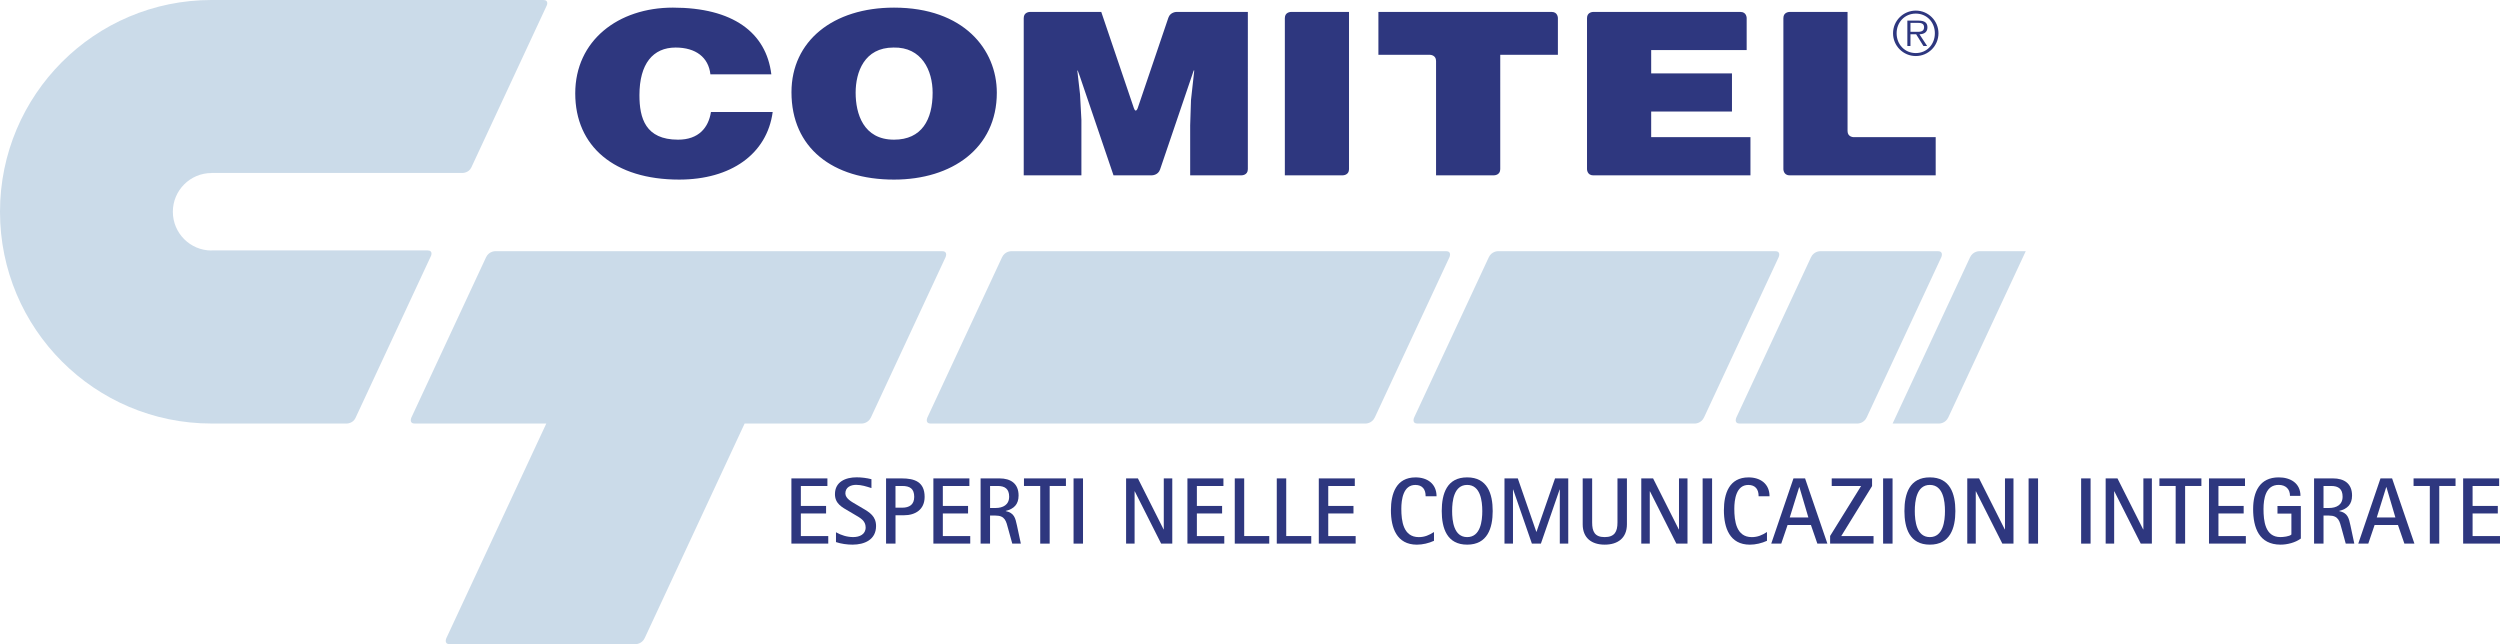 <?xml version="1.0" encoding="utf-8"?>
<!-- Generator: Adobe Illustrator 27.3.1, SVG Export Plug-In . SVG Version: 6.00 Build 0)  -->
<svg version="1.1" id="_x3C_Livello_x3E_" xmlns="http://www.w3.org/2000/svg" xmlns:xlink="http://www.w3.org/1999/xlink" x="0px"
	 y="0px" viewBox="0 0 99.697 25.689" style="enable-background:new 0 0 99.697 25.689;" xml:space="preserve">
<style type="text/css">
	.st0{fill:#2E377F;}
	.st1{fill:#CBDBE9;}
</style>
<g>
	<path class="st0" d="M76.187,1.269L76.187,1.269V0.911h0.29
		c0.124,0,0.253,0.019,0.253,0.177c0,0.205-0.21,0.181-0.354,0.181H76.187z
		 M76.546,1.367L76.546,1.367c0.179-0.005,0.318-0.078,0.318-0.277
		c0-0.167-0.091-0.268-0.359-0.268h-0.442v1.012h0.124v-0.467h0.227l0.29,0.467
		h0.148L76.546,1.367z M76.4,2.116c-0.442,0-0.765-0.345-0.765-0.789
		c0-0.44,0.323-0.785,0.765-0.785c0.44,0,0.76,0.345,0.76,0.785
		C77.16,1.771,76.84,2.116,76.4,2.116 M76.4,2.235
		c0.5,0,0.904-0.406,0.904-0.908c0-0.497-0.404-0.904-0.904-0.904
		c-0.502,0-0.908,0.407-0.908,0.904C75.492,1.829,75.898,2.235,76.4,2.235"/>
</g>
<g>
	<path class="st1" d="M70.798,10.018H59.728c0,0-0.244,0-0.358,0.244l-2.974,6.384
		c0,0-0.114,0.244,0.13,0.244h11.071c0,0,0.244,0,0.358-0.244l2.973-6.384
		C70.928,10.263,71.042,10.018,70.798,10.018z"/>
	<path class="st1" d="M77.284,10.018h-4.707c0,0-0.244,0-0.358,0.244l-2.974,6.384
		c0,0-0.114,0.244,0.13,0.244h4.708c0,0,0.244,0,0.358-0.244l2.973-6.384
		C77.414,10.263,77.528,10.018,77.284,10.018z"/>
	<path class="st1" d="M78.921,10.018c0,0-0.244,0-0.358,0.244l-3.088,6.628h1.863
		c0,0,0.244,0,0.358-0.244l3.088-6.628H78.921z"/>
	<path class="st1" d="M37.575,10.018h-4.678h-0.244h-1.85h-5.571h-5.492
		c0,0-0.244,0-0.358,0.244l-2.974,6.384c0,0-0.114,0.244,0.13,0.244h5.248
		l-3.984,8.554c0,0-0.114,0.244,0.13,0.244h5.327h2.094c0,0,0.244,0,0.358-0.244
		l3.984-8.554h4.679c0,0,0.244,0,0.358-0.244l2.973-6.384
		C37.705,10.263,37.819,10.018,37.575,10.018z"/>
	<path class="st1" d="M57.669,10.018H40.317c0,0-0.244,0-0.358,0.244l-2.974,6.384
		c0,0-0.114,0.244,0.13,0.244h17.353c0,0,0.244,0,0.358-0.244l2.974-6.384
		C57.8,10.263,57.914,10.018,57.669,10.018z"/>
	<path class="st1" d="M17.045,9.986H8.436v0.004c-0.852,0-1.543-0.692-1.543-1.545
		c0-0.853,0.691-1.545,1.543-1.545V6.897h10.014c0,0,0.244,0,0.347-0.221
		l3.006-6.455c0,0,0.103-0.221-0.142-0.221H8.436C3.777,0,0,3.781,0,8.445
		s3.777,8.445,8.436,8.445h5.393c0,0,0.244,0,0.347-0.221l3.01-6.461
		C17.186,10.208,17.289,9.986,17.045,9.986z"/>
</g>
<g>
	<path class="st0" d="M77.193,6.991L77.193,6.991V5.47h-3.271c0,0-0.244,0-0.244-0.244v-4.75
		h-2.315c0,0-0.244,0-0.244,0.244v6.026c0,0,0,0.245,0.244,0.245H77.193z
		 M69.806,6.991L69.806,6.991V5.47h-3.959V4.448h3.222V2.928h-3.222V1.996h3.808
		V0.72c0,0,0-0.244-0.245-0.244h-5.878c0,0-0.244,0-0.244,0.244v6.026
		c0,0,0,0.245,0.244,0.245H69.806z M54.969,2.186L54.969,2.186h2.055
		c0,0,0.244,0,0.244,0.244v4.561h2.316c0,0,0.244,0,0.244-0.245V2.186h2.299V0.72
		c0,0,0-0.244-0.244-0.244h-6.914V2.186z M53.553,6.991c0,0,0.244,0,0.244-0.245V0.476
		h-2.315c0,0-0.244,0-0.244,0.244v6.271H53.553z M43.125,6.991L43.125,6.991V4.783
		l-0.054-1.014L42.962,2.81h0.011c0,0,0.011,0,0.089,0.231l1.343,3.95h1.534
		c0,0,0.244,0,0.323-0.232l1.342-3.949h0.022l-0.13,1.176l-0.033,1.014v1.991
		h2.056c0,0,0.244,0,0.244-0.245V0.476h-2.847c0,0-0.244,0-0.323,0.231L45.372,4.307
		c0,0-0.078,0.231-0.156,0L43.917,0.476h-2.848c0,0-0.244,0-0.244,0.244v6.271H43.125z
		 M35.652,0.304c-2.43,0-4.089,1.33-4.089,3.375c0,2.217,1.637,3.483,4.089,3.483
		c2.31,0,4.1-1.248,4.1-3.465C39.752,1.978,38.439,0.304,35.652,0.304
		 M35.63,1.896c1.128-0.027,1.562,0.914,1.562,1.801
		c0,1.077-0.434,1.873-1.54,1.873c-1.226,0-1.53-1.041-1.53-1.873
		C34.122,2.874,34.469,1.896,35.63,1.896 M30.76,2.964
		c-0.206-1.674-1.54-2.66-3.926-2.66c-2.18,0-3.894,1.312-3.894,3.42
		c0,2.117,1.562,3.438,4.143,3.438c2.061,0,3.503-1.013,3.731-2.696h-2.462
		c-0.097,0.624-0.488,1.104-1.312,1.104c-1.302,0-1.54-0.86-1.54-1.774
		c0-1.257,0.542-1.9,1.442-1.9c0.803,0,1.313,0.389,1.388,1.068H30.76z"/>
</g>
<g>
	<path class="st0" d="M31.56,21.679v-2.601h1.436v0.302h-1.059v0.795h1.006v0.302h-1.006
		v0.9h1.093v0.302H31.56z"/>
	<path class="st0" d="M33.997,21.72c-0.215,0-0.456-0.033-0.659-0.102v-0.392
		c0.207,0.12,0.448,0.192,0.689,0.192c0.245,0,0.494-0.103,0.494-0.385
		c0-0.271-0.218-0.381-0.422-0.501l-0.237-0.14
		c-0.287-0.166-0.565-0.306-0.565-0.686c0-0.498,0.43-0.671,0.863-0.671
		c0.196,0,0.403,0.026,0.592,0.075v0.354c-0.2-0.064-0.399-0.129-0.61-0.129
		c-0.215,0-0.43,0.095-0.43,0.34c0,0.211,0.264,0.343,0.422,0.437l0.256,0.151
		c0.298,0.173,0.546,0.328,0.546,0.716C34.935,21.525,34.472,21.72,33.997,21.72z
		"/>
	<path class="st0" d="M36.047,20.548h-0.335v1.131h-0.377v-2.601h0.626
		c0.516,0,0.912,0.14,0.912,0.738C36.872,20.319,36.507,20.548,36.047,20.548z
		 M35.979,19.38h-0.268v0.866h0.268c0.287,0,0.479-0.124,0.479-0.43
		C36.458,19.486,36.285,19.38,35.979,19.38z"/>
	<path class="st0" d="M37.222,21.679v-2.601h1.436v0.302h-1.059v0.795h1.006v0.302h-1.006
		v0.9h1.093v0.302H37.222z"/>
	<path class="st0" d="M40.368,21.679l-0.159-0.576c-0.086-0.321-0.124-0.543-0.512-0.543
		h-0.215v1.119h-0.377v-2.601h0.754c0.444,0,0.761,0.203,0.761,0.683
		c0,0.351-0.185,0.535-0.513,0.614v0.007c0.339,0.072,0.384,0.275,0.448,0.573
		l0.155,0.724H40.368z M39.788,19.38h-0.305v0.878h0.218
		c0.294,0,0.543-0.124,0.543-0.452C40.244,19.5,40.078,19.38,39.788,19.38z"/>
	<path class="st0" d="M41.86,19.38v2.299h-0.377v-2.299h-0.648v-0.302h1.673v0.302
		H41.86z"/>
	<path class="st0" d="M42.812,21.679v-2.601h0.377v2.601H42.812z"/>
	<path class="st0" d="M46.305,21.679l-1.051-2.084h-0.008v2.084h-0.339v-2.601h0.471
		l1.025,2.035h0.007v-2.035h0.339v2.601H46.305z"/>
	<path class="st0" d="M47.353,21.679v-2.601h1.436v0.302h-1.059v0.795h1.006v0.302h-1.006
		v0.9h1.093v0.302H47.353z"/>
	<path class="st0" d="M49.241,21.679v-2.601h0.376v2.299h0.999v0.302H49.241z"/>
	<path class="st0" d="M50.916,21.679v-2.601h0.377v2.299h0.998v0.302H50.916z"/>
	<path class="st0" d="M52.592,21.679v-2.601h1.436v0.302h-1.059v0.795h1.006v0.302h-1.006
		v0.9h1.093v0.302H52.592z"/>
	<path class="st0" d="M56.852,19.791c0.004-0.268-0.124-0.452-0.411-0.452
		c-0.482,0-0.558,0.581-0.558,0.95c0,0.482,0.075,1.131,0.697,1.131
		c0.233,0,0.415-0.079,0.606-0.204v0.351c-0.207,0.095-0.452,0.154-0.682,0.154
		c-0.807,0-1.036-0.674-1.036-1.371c0-0.66,0.207-1.312,0.983-1.312
		c0.471,0,0.837,0.256,0.837,0.753H56.852z"/>
	<path class="st0" d="M58.509,21.72c-0.807,0-1.014-0.655-1.014-1.341
		c0-0.69,0.203-1.342,1.014-1.342c0.807,0,1.018,0.651,1.018,1.342
		C59.527,21.065,59.316,21.72,58.509,21.72z M58.509,19.338
		c-0.531,0-0.6,0.641-0.6,1.041c0,0.399,0.068,1.04,0.6,1.04
		s0.603-0.641,0.603-1.04C59.112,19.979,59.04,19.338,58.509,19.338z"/>
	<path class="st0" d="M62.203,21.679v-2.156h-0.008l-0.746,2.156H61.09l-0.746-2.156h-0.008
		v2.156h-0.339v-2.601h0.531l0.738,2.13h0.008l0.739-2.13h0.527v2.601H62.203z"/>
	<path class="st0" d="M63.994,21.72c-0.52,0-0.878-0.264-0.878-0.81v-1.832h0.377v1.76
		c0,0.351,0.098,0.581,0.497,0.581c0.403,0,0.513-0.223,0.513-0.581v-1.76h0.377
		v1.832C64.879,21.457,64.514,21.72,63.994,21.72z"/>
	<path class="st0" d="M66.851,21.679l-1.052-2.084h-0.008v2.084h-0.339v-2.601h0.471
		l1.025,2.035h0.008v-2.035h0.339v2.601H66.851z"/>
	<path class="st0" d="M67.899,21.679v-2.601h0.377v2.601H67.899z"/>
	<path class="st0" d="M70.131,19.791c0.004-0.268-0.124-0.452-0.411-0.452
		c-0.482,0-0.558,0.581-0.558,0.95c0,0.482,0.075,1.131,0.697,1.131
		c0.233,0,0.415-0.079,0.606-0.204v0.351c-0.207,0.095-0.452,0.154-0.682,0.154
		c-0.807,0-1.036-0.674-1.036-1.371c0-0.66,0.207-1.312,0.983-1.312
		c0.471,0,0.837,0.256,0.837,0.753H70.131z"/>
	<path class="st0" d="M72.474,21.679l-0.256-0.742h-0.932l-0.252,0.742h-0.399l0.886-2.601
		h0.463l0.89,2.601H72.474z M71.758,19.425h-0.008l-0.377,1.21h0.742
		L71.758,19.425z"/>
	<path class="st0" d="M72.983,21.679v-0.306l1.236-1.993h-1.172v-0.302h1.609v0.306
		l-1.229,1.993h1.288v0.302H72.983z"/>
	<path class="st0" d="M75.096,21.679v-2.601h0.377v2.601H75.096z"/>
	<path class="st0" d="M76.96,21.72c-0.807,0-1.014-0.655-1.014-1.341
		c0-0.69,0.203-1.342,1.014-1.342c0.807,0,1.018,0.651,1.018,1.342
		C77.978,21.065,77.767,21.72,76.96,21.72z M76.96,19.338
		c-0.531,0-0.6,0.641-0.6,1.041c0,0.399,0.068,1.04,0.6,1.04
		s0.603-0.641,0.603-1.04C77.563,19.979,77.492,19.338,76.96,19.338z"/>
	<path class="st0" d="M79.851,21.679l-1.052-2.084h-0.008v2.084h-0.339v-2.601h0.471
		l1.025,2.035h0.008v-2.035h0.339v2.601H79.851z"/>
	<path class="st0" d="M80.898,21.679v-2.601h0.377v2.601H80.898z"/>
	<path class="st0" d="M82.993,21.679v-2.601h0.377v2.601H82.993z"/>
	<path class="st0" d="M85.37,21.679l-1.052-2.084h-0.008v2.084h-0.339v-2.601h0.471
		l1.025,2.035h0.008v-2.035h0.339v2.601H85.37z"/>
	<path class="st0" d="M87.14,19.38v2.299h-0.377v-2.299h-0.648v-0.302h1.674v0.302
		H87.14z"/>
	<path class="st0" d="M88.092,21.679v-2.601h1.436v0.302h-1.059v0.795h1.006v0.302h-1.006
		v0.9h1.093v0.302H88.092z"/>
	<path class="st0" d="M90.949,21.72c-0.859,0-1.097-0.671-1.097-1.421
		c0-0.678,0.256-1.262,1.021-1.262c0.464,0,0.867,0.229,0.867,0.738h-0.418
		c0-0.279-0.178-0.438-0.452-0.438c-0.521,0-0.604,0.555-0.604,0.961
		c0,0.468,0.061,1.12,0.671,1.12c0.102,0,0.365-0.022,0.441-0.103V20.481h-0.555
		v-0.302h0.932v1.297C91.54,21.638,91.212,21.72,90.949,21.72z"/>
	<path class="st0" d="M93.545,21.679l-0.158-0.576c-0.087-0.321-0.125-0.543-0.513-0.543
		h-0.215v1.119h-0.377v-2.601h0.754c0.444,0,0.761,0.203,0.761,0.683
		c0,0.351-0.185,0.535-0.513,0.614v0.007c0.34,0.072,0.385,0.275,0.449,0.573
		l0.154,0.724H93.545z M92.964,19.38h-0.305v0.878h0.219
		c0.294,0,0.542-0.124,0.542-0.452C93.42,19.5,93.255,19.38,92.964,19.38z"/>
	<path class="st0" d="M95.884,21.679l-0.256-0.742h-0.932l-0.252,0.742h-0.399l0.886-2.601
		h0.463l0.89,2.601H95.884z M95.168,19.425h-0.008l-0.377,1.21h0.742L95.168,19.425z
		"/>
	<path class="st0" d="M97.275,19.38v2.299h-0.377v-2.299h-0.648v-0.302h1.674v0.302
		H97.275z"/>
	<path class="st0" d="M98.227,21.679v-2.601h1.436v0.302h-1.059v0.795h1.006v0.302h-1.006
		v0.9h1.093v0.302H98.227z"/>
</g>
</svg>
